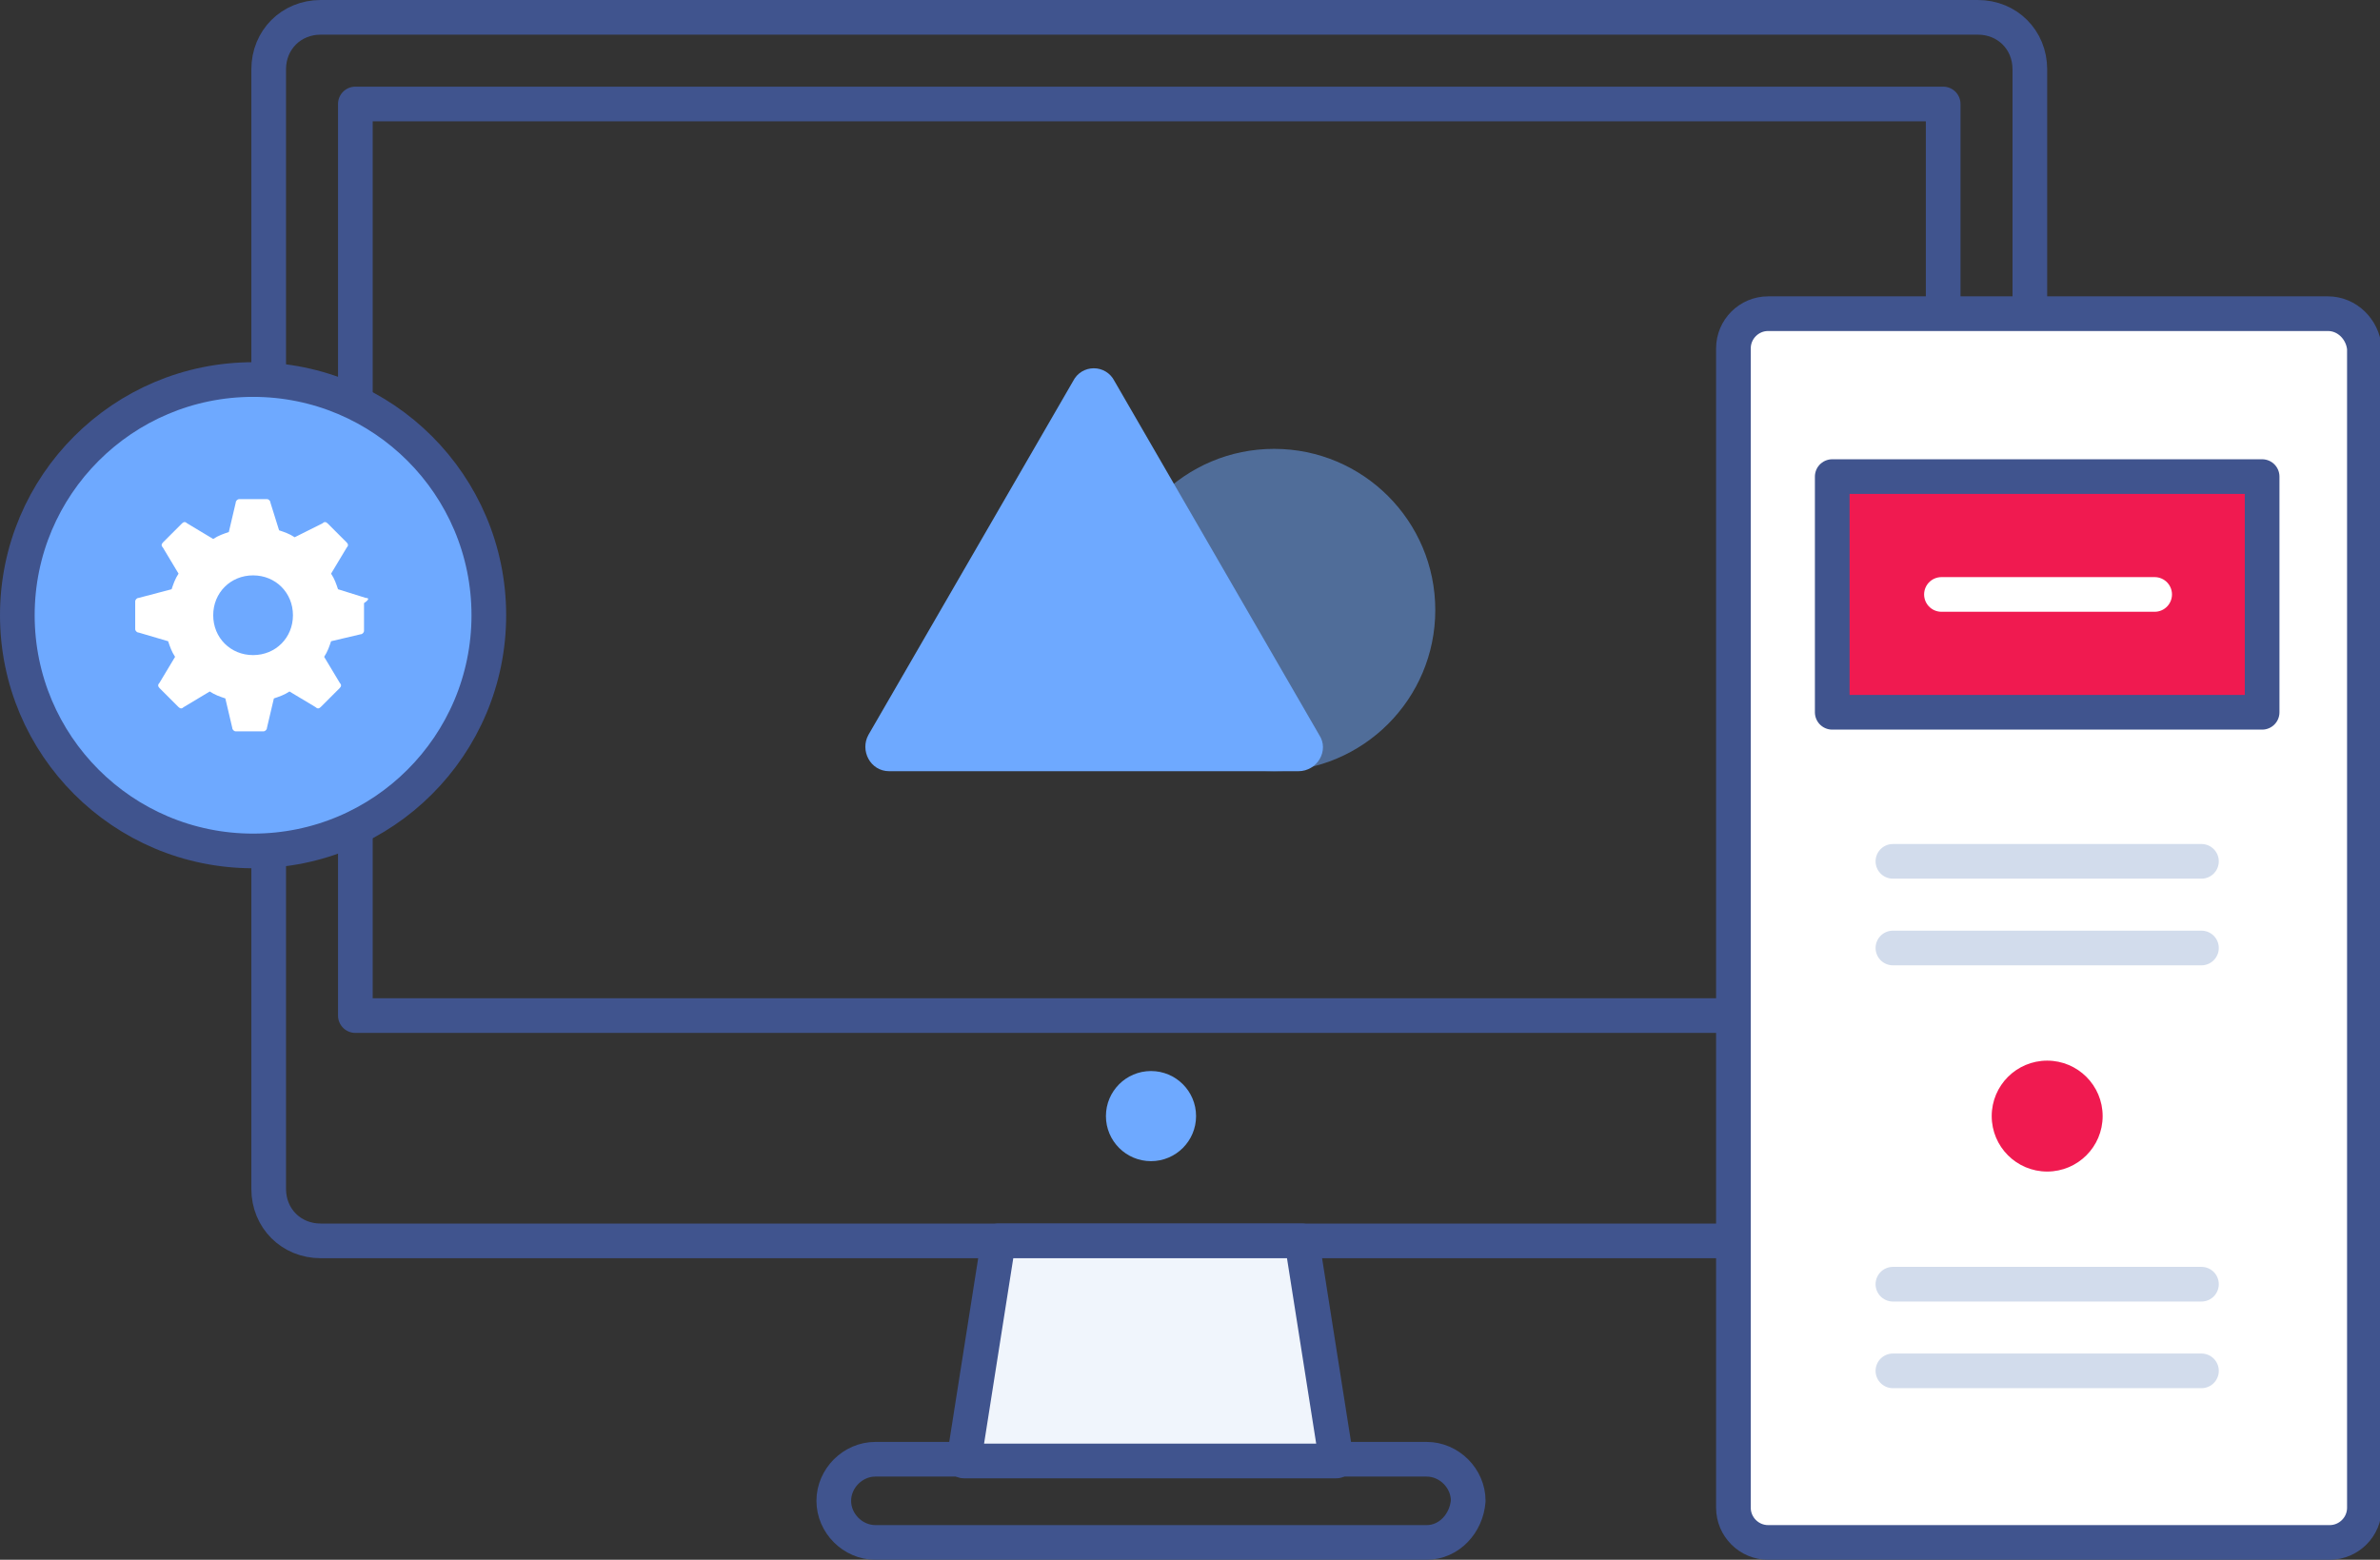 <?xml version="1.0" encoding="UTF-8"?> <!-- Generator: Adobe Illustrator 23.0.3, SVG Export Plug-In . SVG Version: 6.00 Build 0) --> <svg xmlns="http://www.w3.org/2000/svg" xmlns:xlink="http://www.w3.org/1999/xlink" id="Слой_1" x="0px" y="0px" viewBox="0 0 137.3 90" style="enable-background:new 0 0 137.3 90;" xml:space="preserve"><rect x="0" y="0" width="137.3" height="90" fill="#333333" stroke="none"/> <style type="text/css"> .st0{fill:none;stroke:#40548E;stroke-width:2;stroke-linecap:round;stroke-linejoin:round;stroke-miterlimit:10;} .st1{fill:#6EA9FF;} .st2{opacity:0.5;fill:#6EA9FF;enable-background:new ;} .st3{fill:#6EA9FF;stroke:#40548E;stroke-width:2;stroke-linecap:round;stroke-linejoin:round;stroke-miterlimit:10;} .st4{fill:#FFFFFF;stroke:#40548E;stroke-width:2;stroke-linecap:round;stroke-linejoin:round;stroke-miterlimit:10;} .st5{fill:#F01A50;stroke:#40548E;stroke-width:2;stroke-linecap:round;stroke-linejoin:round;stroke-miterlimit:10;} .st6{fill:none;stroke:#FFFFFF;stroke-width:2;stroke-linecap:round;stroke-linejoin:round;stroke-miterlimit:10;} .st7{fill:none;stroke:#D2DCEC;stroke-width:2;stroke-linecap:round;stroke-linejoin:round;stroke-miterlimit:10;} .st8{fill:#F01A50;} .st9{fill:#FFFFFF;} .st10{fill:#F0F5FC;stroke:#40548E;stroke-width:2;stroke-linecap:round;stroke-linejoin:round;stroke-miterlimit:10;} </style> <path class="st0" d="M114.2,71.6H18.5c-1.7,0-3-1.3-3-3V4c0-1.7,1.3-3,3-3h95.6c1.7,0,3,1.3,3,3v64.6 C117.2,70.2,115.8,71.6,114.2,71.6z"></path> <rect x="20.5" y="6" class="st0" width="91.6" height="52.6"></rect> <path class="st0" d="M82.3,89H50.5c-1.3,0-2.4-1.1-2.4-2.4l0,0c0-1.3,1.1-2.4,2.4-2.4h31.8c1.3,0,2.4,1.1,2.4,2.4l0,0 C84.6,87.9,83.6,89,82.3,89z"></path> <circle class="st1" cx="66.4" cy="64.4" r="2.6"></circle> <g> <circle class="st2" cx="73.5" cy="35.2" r="9.3"></circle> <path class="st1" d="M61.9,22L50.1,42.4c-0.5,0.9,0.1,2.1,1.2,2.1h23.6c1.1,0,1.8-1.2,1.2-2.1L64.3,22C63.8,21,62.4,21,61.9,22z"></path> </g> <circle class="st3" cx="14.6" cy="35.5" r="13.6"></circle> <path class="st4" d="M134.3,18.1H102c-1.1,0-2,0.9-2,2V87c0,1.1,0.9,2,2,2h32.4c1.1,0,2-0.9,2-2V20.1 C136.3,19,135.4,18.1,134.3,18.1z"></path> <rect x="105.7" y="27.5" class="st5" width="24.8" height="13.6"></rect> <line class="st6" x1="112" y1="34.3" x2="124.3" y2="34.3"></line> <g> <line class="st7" x1="109.2" y1="49.7" x2="127" y2="49.7"></line> <line class="st7" x1="109.2" y1="54.7" x2="127" y2="54.7"></line> </g> <g> <line class="st7" x1="109.2" y1="74.1" x2="127" y2="74.1"></line> <line class="st7" x1="109.2" y1="79.1" x2="127" y2="79.1"></line> </g> <circle class="st8" cx="118.1" cy="64.4" r="3.2"></circle> <path class="st9" d="M21.1,34.5L19.5,34c-0.1-0.3-0.2-0.6-0.4-0.9l0.9-1.5c0.1-0.1,0.1-0.2,0-0.3l-1.1-1.1c-0.1-0.1-0.2-0.1-0.3,0 L17,31c-0.3-0.2-0.6-0.3-0.9-0.4L15.6,29c0-0.1-0.1-0.2-0.2-0.2h-1.6c-0.1,0-0.2,0.1-0.2,0.2l-0.4,1.7c-0.3,0.1-0.6,0.2-0.9,0.4 l-1.5-0.9c-0.1-0.1-0.2-0.1-0.3,0l-1.1,1.1c-0.1,0.1-0.1,0.2,0,0.3l0.9,1.5c-0.2,0.3-0.3,0.6-0.4,0.9L8,34.5c-0.1,0-0.2,0.1-0.2,0.2 v1.6c0,0.1,0.1,0.2,0.2,0.2L9.7,37c0.1,0.3,0.2,0.6,0.4,0.9l-0.9,1.5c-0.1,0.1-0.1,0.2,0,0.3l1.1,1.1c0.1,0.1,0.2,0.1,0.3,0l1.5-0.9 c0.3,0.2,0.6,0.3,0.9,0.4l0.4,1.7c0,0.1,0.1,0.2,0.2,0.2h1.6c0.1,0,0.2-0.1,0.2-0.2l0.4-1.7c0.3-0.1,0.6-0.2,0.9-0.4l1.5,0.9 c0.1,0.1,0.2,0.1,0.3,0l1.1-1.1c0.1-0.1,0.1-0.2,0-0.3l-0.9-1.5c0.2-0.3,0.3-0.6,0.4-0.9l1.7-0.4c0.1,0,0.2-0.1,0.2-0.2v-1.6 C21.3,34.6,21.3,34.5,21.1,34.5z M14.6,37.8c-1.3,0-2.3-1-2.3-2.3s1-2.3,2.3-2.3s2.3,1,2.3,2.3C16.9,36.8,15.9,37.8,14.6,37.8z"></path> <polygon class="st10" points="77.1,84.3 55.6,84.3 57.6,71.6 75.1,71.6 "></polygon> </svg> 